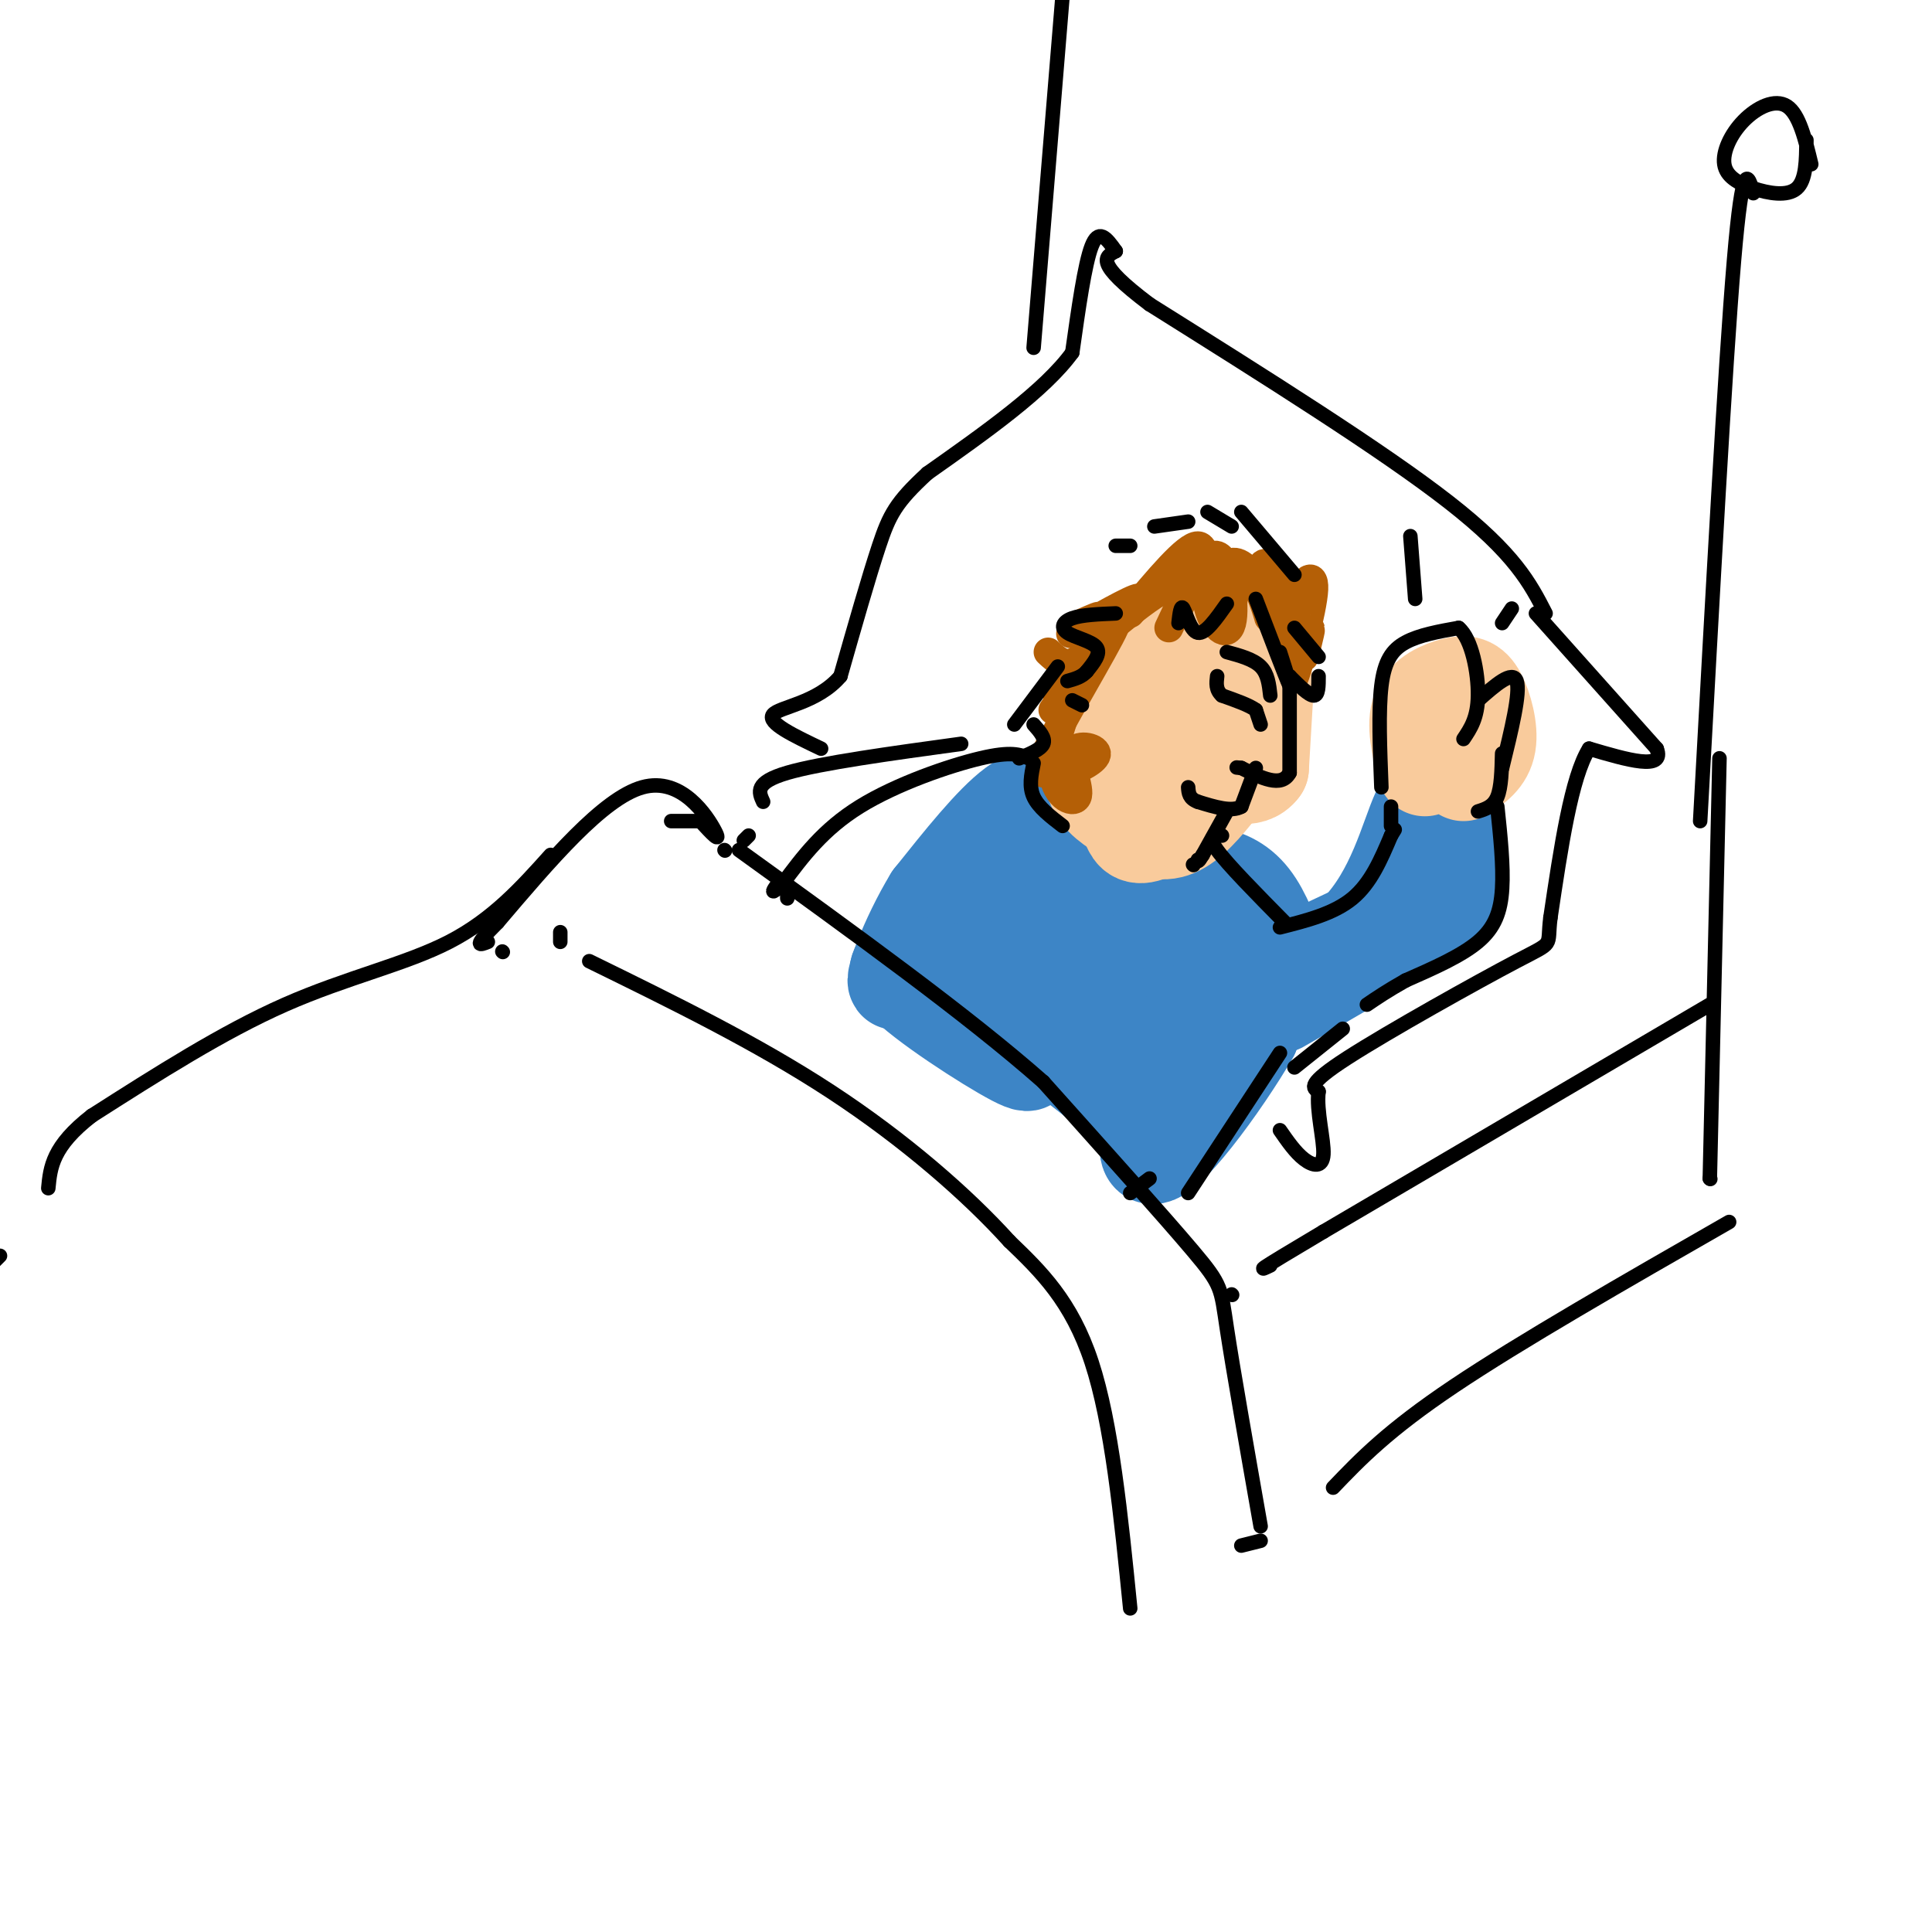 <svg viewBox='0 0 400 400' version='1.1' xmlns='http://www.w3.org/2000/svg' xmlns:xlink='http://www.w3.org/1999/xlink'><g fill='none' stroke='rgb(61,133,198)' stroke-width='20' stroke-linecap='round' stroke-linejoin='round'><path d='M265,199c-1.744,-4.893 -3.488,-9.786 -6,-13c-2.512,-3.214 -5.792,-4.750 -10,-5c-4.208,-0.250 -9.345,0.786 -13,0c-3.655,-0.786 -5.827,-3.393 -8,-6'/><path d='M228,175c-2.655,-2.512 -5.292,-5.792 -8,-8c-2.708,-2.208 -5.488,-3.345 -10,0c-4.512,3.345 -10.756,11.173 -17,19'/><path d='M193,186c-5.006,8.188 -9.021,19.158 -7,17c2.021,-2.158 10.078,-17.444 19,-22c8.922,-4.556 18.710,1.620 23,8c4.290,6.380 3.083,12.966 4,14c0.917,1.034 3.959,-3.483 7,-8'/><path d='M239,195c2.148,-2.370 4.019,-4.295 7,-2c2.981,2.295 7.072,8.810 10,10c2.928,1.190 4.694,-2.946 5,-2c0.306,0.946 -0.847,6.973 -2,13'/><path d='M259,214c-5.640,9.820 -18.738,27.869 -21,25c-2.262,-2.869 6.314,-26.657 7,-36c0.686,-9.343 -6.518,-4.241 -11,0c-4.482,4.241 -6.241,7.620 -8,11'/><path d='M226,214c-0.813,-0.070 1.153,-5.746 1,-10c-0.153,-4.254 -2.425,-7.087 -6,-9c-3.575,-1.913 -8.453,-2.904 -12,0c-3.547,2.904 -5.763,9.705 -6,9c-0.237,-0.705 1.504,-8.916 1,-11c-0.504,-2.084 -3.252,1.958 -6,6'/><path d='M236,231c-9.167,-7.643 -18.334,-15.286 -27,-20c-8.666,-4.714 -16.832,-6.498 -18,-8c-1.168,-1.502 4.662,-2.720 13,1c8.338,3.720 19.183,12.379 19,12c-0.183,-0.379 -11.396,-9.794 -18,-14c-6.604,-4.206 -8.601,-3.202 -9,-2c-0.399,1.202 0.801,2.601 2,4'/><path d='M198,204c3.057,1.336 9.700,2.676 10,2c0.300,-0.676 -5.744,-3.367 -12,-5c-6.256,-1.633 -12.723,-2.209 -9,2c3.723,4.209 17.635,13.203 23,16c5.365,2.797 2.182,-0.601 -1,-4'/><path d='M254,213c0.000,0.000 -1.000,-1.000 -1,-1'/><path d='M247,209c0.000,0.000 34.000,-16.000 34,-16'/><path d='M281,193c7.869,-7.917 10.542,-19.708 13,-25c2.458,-5.292 4.702,-4.083 6,-1c1.298,3.083 1.649,8.042 2,13'/><path d='M302,180c0.089,3.444 -0.689,5.556 -7,10c-6.311,4.444 -18.156,11.222 -30,18'/><path d='M273,201c0.000,0.000 -15.000,11.000 -15,11'/></g>
<g fill='none' stroke='rgb(249,203,156)' stroke-width='20' stroke-linecap='round' stroke-linejoin='round'><path d='M295,159c-1.088,-4.515 -2.175,-9.030 -1,-12c1.175,-2.970 4.614,-4.394 7,-5c2.386,-0.606 3.719,-0.394 5,2c1.281,2.394 2.509,6.970 2,10c-0.509,3.030 -2.754,4.515 -5,6'/><path d='M234,171c0.639,1.402 1.278,2.803 5,1c3.722,-1.803 10.527,-6.811 14,-10c3.473,-3.189 3.613,-4.559 4,-7c0.387,-2.441 1.021,-5.953 -1,-9c-2.021,-3.047 -6.698,-5.628 -11,-7c-4.302,-1.372 -8.229,-1.535 -11,2c-2.771,3.535 -4.385,10.767 -6,18'/><path d='M228,159c0.105,4.806 3.369,7.821 7,9c3.631,1.179 7.630,0.522 11,-1c3.370,-1.522 6.112,-3.909 8,-9c1.888,-5.091 2.921,-12.888 1,-16c-1.921,-3.112 -6.798,-1.540 -11,1c-4.202,2.540 -7.731,6.048 -10,10c-2.269,3.952 -3.278,8.348 -2,12c1.278,3.652 4.844,6.560 8,7c3.156,0.440 5.902,-1.589 9,-5c3.098,-3.411 6.549,-8.206 10,-13'/><path d='M259,154c1.947,-6.080 1.816,-14.781 1,-19c-0.816,-4.219 -2.315,-3.956 -5,-4c-2.685,-0.044 -6.555,-0.394 -11,1c-4.445,1.394 -9.464,4.533 -13,10c-3.536,5.467 -5.587,13.261 -5,18c0.587,4.739 3.813,6.424 6,8c2.187,1.576 3.335,3.044 7,2c3.665,-1.044 9.847,-4.600 13,-7c3.153,-2.400 3.278,-3.643 3,-7c-0.278,-3.357 -0.960,-8.827 -3,-11c-2.040,-2.173 -5.440,-1.049 -9,2c-3.560,3.049 -7.280,8.025 -11,13'/><path d='M232,160c-1.500,3.833 0.250,6.917 2,10'/><path d='M242,163c0.000,0.000 -5.000,7.000 -5,7'/><path d='M262,142c0.000,0.000 -1.000,17.000 -1,17'/><path d='M261,159c-2.000,2.833 -6.500,1.417 -11,0'/></g>
<g fill='none' stroke='rgb(180,95,6)' stroke-width='6' stroke-linecap='round' stroke-linejoin='round'><path d='M270,136c0.915,-3.677 1.831,-7.355 1,-5c-0.831,2.355 -3.408,10.741 -3,9c0.408,-1.741 3.800,-13.611 4,-18c0.200,-4.389 -2.792,-1.297 -4,3c-1.208,4.297 -0.631,9.799 -1,9c-0.369,-0.799 -1.685,-7.900 -3,-15'/><path d='M264,119c-1.305,-3.076 -3.067,-3.266 -3,0c0.067,3.266 1.962,9.988 2,10c0.038,0.012 -1.783,-6.685 -4,-10c-2.217,-3.315 -4.831,-3.250 -5,-1c-0.169,2.250 2.108,6.683 1,7c-1.108,0.317 -5.602,-3.481 -8,-4c-2.398,-0.519 -2.699,2.240 -3,5'/><path d='M244,126c-0.131,0.250 1.042,-1.625 1,-3c-0.042,-1.375 -1.298,-2.250 -4,-1c-2.702,1.250 -6.851,4.625 -11,8'/><path d='M231,129c3.327,-3.000 6.655,-6.000 4,-5c-2.655,1.000 -11.292,6.000 -13,7c-1.708,1.000 3.512,-2.000 5,-3c1.488,-1.000 -0.756,0.000 -3,1'/><path d='M234,127c5.850,-7.019 11.700,-14.038 14,-14c2.300,0.038 1.049,7.134 2,12c0.951,4.866 4.102,7.502 5,4c0.898,-3.502 -0.458,-13.144 -3,-14c-2.542,-0.856 -6.271,7.072 -10,15'/><path d='M217,135c1.964,1.841 3.928,3.681 7,1c3.072,-2.681 7.252,-9.885 5,-7c-2.252,2.885 -10.935,15.859 -10,15c0.935,-0.859 11.488,-15.550 12,-15c0.512,0.550 -9.016,16.340 -13,24c-3.984,7.660 -2.424,7.188 -1,7c1.424,-0.188 2.712,-0.094 4,0'/><path d='M221,160c2.326,-0.756 6.140,-2.644 6,-4c-0.140,-1.356 -4.233,-2.178 -5,0c-0.767,2.178 1.794,7.356 1,9c-0.794,1.644 -4.941,-0.244 -5,-6c-0.059,-5.756 3.971,-15.378 8,-25'/><path d='M226,134c2.133,-5.000 3.467,-5.000 2,-2c-1.467,3.000 -5.733,9.000 -10,15'/></g>
<g fill='none' stroke='rgb(0,0,0)' stroke-width='3' stroke-linecap='round' stroke-linejoin='round'><path d='M261,150c0.000,0.000 -1.000,-3.000 -1,-3'/><path d='M260,147c-1.333,-1.000 -4.167,-2.000 -7,-3'/><path d='M253,144c-1.333,-1.167 -1.167,-2.583 -1,-4'/><path d='M263,144c-0.250,-2.250 -0.500,-4.500 -2,-6c-1.500,-1.500 -4.250,-2.250 -7,-3'/><path d='M267,140c0.000,0.000 0.000,20.000 0,20'/><path d='M267,160c-1.667,3.167 -5.833,1.083 -10,-1'/><path d='M257,159c-1.667,-0.167 -0.833,-0.083 0,0'/><path d='M260,159c0.000,0.000 -3.000,8.000 -3,8'/><path d='M257,167c-2.000,1.167 -5.500,0.083 -9,-1'/><path d='M248,166c-1.833,-0.667 -1.917,-1.833 -2,-3'/><path d='M254,168c0.000,0.000 -5.000,9.000 -5,9'/><path d='M249,177c-1.000,1.667 -1.000,1.333 -1,1'/><path d='M247,179c0.000,0.000 0.100,0.100 0.1,0.1'/><path d='M260,124c3.083,8.083 6.167,16.167 7,18c0.833,1.833 -0.583,-2.583 -2,-7'/><path d='M267,140c2.000,2.000 4.000,4.000 5,4c1.000,0.000 1.000,-2.000 1,-4'/><path d='M273,136c0.000,0.000 -5.000,-6.000 -5,-6'/><path d='M254,125c-2.222,3.156 -4.444,6.311 -6,6c-1.556,-0.311 -2.444,-4.089 -3,-5c-0.556,-0.911 -0.778,1.044 -1,3'/><path d='M231,127c-3.500,0.143 -7.000,0.286 -9,1c-2.000,0.714 -2.500,2.000 -1,3c1.500,1.000 5.000,1.714 6,3c1.000,1.286 -0.500,3.143 -2,5'/><path d='M225,139c-1.000,1.167 -2.500,1.583 -4,2'/><path d='M222,145c0.000,0.000 2.000,1.000 2,1'/><path d='M268,119c0.000,0.000 -11.000,-13.000 -11,-13'/><path d='M255,109c0.000,0.000 -5.000,-3.000 -5,-3'/><path d='M246,108c0.000,0.000 -7.000,1.000 -7,1'/><path d='M234,113c0.000,0.000 -3.000,0.000 -3,0'/><path d='M219,138c0.000,0.000 -9.000,12.000 -9,12'/><path d='M214,150c1.250,1.417 2.500,2.833 2,4c-0.500,1.167 -2.750,2.083 -5,3'/><path d='M214,158c-0.500,2.417 -1.000,4.833 0,7c1.000,2.167 3.500,4.083 6,6'/><path d='M253,173c-1.583,0.000 -3.167,0.000 -1,3c2.167,3.000 8.083,9.000 14,15'/><path d='M265,192c5.583,-1.417 11.167,-2.833 15,-6c3.833,-3.167 5.917,-8.083 8,-13'/><path d='M288,173c1.333,-2.167 0.667,-1.083 0,0'/><path d='M288,171c0.000,0.000 0.000,-4.000 0,-4'/><path d='M286,163c-0.311,-7.933 -0.622,-15.867 0,-21c0.622,-5.133 2.178,-7.467 5,-9c2.822,-1.533 6.911,-2.267 11,-3'/><path d='M302,130c2.733,2.244 4.067,9.356 4,14c-0.067,4.644 -1.533,6.822 -3,9'/><path d='M306,145c3.583,-3.167 7.167,-6.333 8,-4c0.833,2.333 -1.083,10.167 -3,18'/><path d='M311,156c-0.083,3.500 -0.167,7.000 -1,9c-0.833,2.000 -2.417,2.500 -4,3'/><path d='M310,167c0.644,6.133 1.289,12.267 1,17c-0.289,4.733 -1.511,8.067 -5,11c-3.489,2.933 -9.244,5.467 -15,8'/><path d='M291,203c-3.833,2.167 -5.917,3.583 -8,5'/><path d='M278,213c0.000,0.000 -10.000,8.000 -10,8'/><path d='M261,316c-2.867,-16.311 -5.733,-32.622 -7,-41c-1.267,-8.378 -0.933,-8.822 -7,-16c-6.067,-7.178 -18.533,-21.089 -31,-35'/><path d='M216,224c-15.667,-13.833 -39.333,-30.917 -63,-48'/><path d='M150,176c0.000,0.000 0.100,0.100 0.1,0.1'/><path d='M234,333c-1.917,-19.167 -3.833,-38.333 -8,-51c-4.167,-12.667 -10.583,-18.833 -17,-25'/><path d='M209,257c-8.644,-9.578 -21.756,-21.022 -37,-31c-15.244,-9.978 -32.622,-18.489 -50,-27'/><path d='M116,195c0.000,0.000 0.000,-2.000 0,-2'/><path d='M145,170c-2.833,0.000 -5.667,0.000 -6,0c-0.333,0.000 1.833,0.000 4,0'/><path d='M145,170c2.267,2.467 4.533,4.933 3,2c-1.533,-2.933 -6.867,-11.267 -15,-9c-8.133,2.267 -19.067,15.133 -30,28'/><path d='M103,191c-5.333,5.333 -3.667,4.667 -2,4'/><path d='M104,197c0.000,0.000 0.100,0.100 0.1,0.1'/><path d='M213,157c-1.800,-0.756 -3.600,-1.511 -10,0c-6.400,1.511 -17.400,5.289 -25,10c-7.600,4.711 -11.800,10.356 -16,16'/><path d='M162,183c-2.833,2.667 -1.917,1.333 -1,0'/><path d='M163,183c0.000,1.500 0.000,3.000 0,3c0.000,0.000 0.000,-1.500 0,-3'/><path d='M265,218c0.000,0.000 -19.000,29.000 -19,29'/><path d='M238,244c-2.000,1.500 -4.000,3.000 -4,3c0.000,0.000 2.000,-1.500 4,-3'/><path d='M199,154c-14.583,2.000 -29.167,4.000 -36,6c-6.833,2.000 -5.917,4.000 -5,6'/><path d='M155,173c0.000,0.000 -1.000,1.000 -1,1'/><path d='M320,127c-3.167,-6.167 -6.333,-12.333 -20,-23c-13.667,-10.667 -37.833,-25.833 -62,-41'/><path d='M238,63c-11.500,-8.667 -9.250,-9.833 -7,-11'/><path d='M231,52c-2.022,-2.911 -3.578,-4.689 -5,-1c-1.422,3.689 -2.711,12.844 -4,22'/><path d='M222,73c-5.667,7.833 -17.833,16.417 -30,25'/><path d='M192,98c-6.533,6.022 -7.867,8.578 -10,15c-2.133,6.422 -5.067,16.711 -8,27'/><path d='M174,140c-4.800,5.667 -12.800,6.333 -14,8c-1.200,1.667 4.400,4.333 10,7'/><path d='M318,127c0.000,0.000 25.000,28.000 25,28'/><path d='M343,155c1.833,4.667 -6.083,2.333 -14,0'/><path d='M329,155c-3.667,5.833 -5.833,20.417 -8,35'/><path d='M321,190c-0.810,6.345 1.167,4.708 -7,9c-8.167,4.292 -26.476,14.512 -35,20c-8.524,5.488 -7.262,6.244 -6,7'/><path d='M273,226c-0.524,3.893 1.167,10.125 1,13c-0.167,2.875 -2.190,2.393 -4,1c-1.810,-1.393 -3.405,-3.696 -5,-6'/><path d='M293,124c0.000,0.000 -1.000,-13.000 -1,-13'/><path d='M311,129c0.000,0.000 2.000,-3.000 2,-3'/><path d='M214,72c0.000,0.000 6.000,-73.000 6,-73'/><path d='M352,170c2.583,-47.167 5.167,-94.333 7,-116c1.833,-21.667 2.917,-17.833 4,-14'/><path d='M356,157c0.000,0.000 -2.000,87.000 -2,87'/><path d='M354,244c0.000,0.000 0.100,0.100 0.1,0.1'/><path d='M354,208c0.000,0.000 -80.000,47.000 -80,47'/><path d='M274,255c-15.167,9.000 -13.083,8.000 -11,7'/><path d='M255,268c0.000,0.000 0.100,0.100 0.1,0.1'/><path d='M358,253c-21.667,12.417 -43.333,24.833 -57,34c-13.667,9.167 -19.333,15.083 -25,21'/><path d='M261,319c-2.000,0.500 -4.000,1.000 -4,1c0.000,0.000 2.000,-0.500 4,-1'/><path d='M114,177c-5.978,6.667 -11.956,13.333 -21,18c-9.044,4.667 -21.156,7.333 -34,13c-12.844,5.667 -26.422,14.333 -40,23'/><path d='M19,231c-8.167,6.333 -8.583,10.667 -9,15'/><path d='M0,260c0.000,0.000 -3.000,3.000 -3,3'/><path d='M375,34c-1.246,-5.175 -2.491,-10.350 -5,-12c-2.509,-1.650 -6.280,0.224 -9,3c-2.720,2.776 -4.389,6.456 -4,9c0.389,2.544 2.835,3.954 6,5c3.165,1.046 7.047,1.727 9,0c1.953,-1.727 1.976,-5.864 2,-10'/></g>
</svg>
